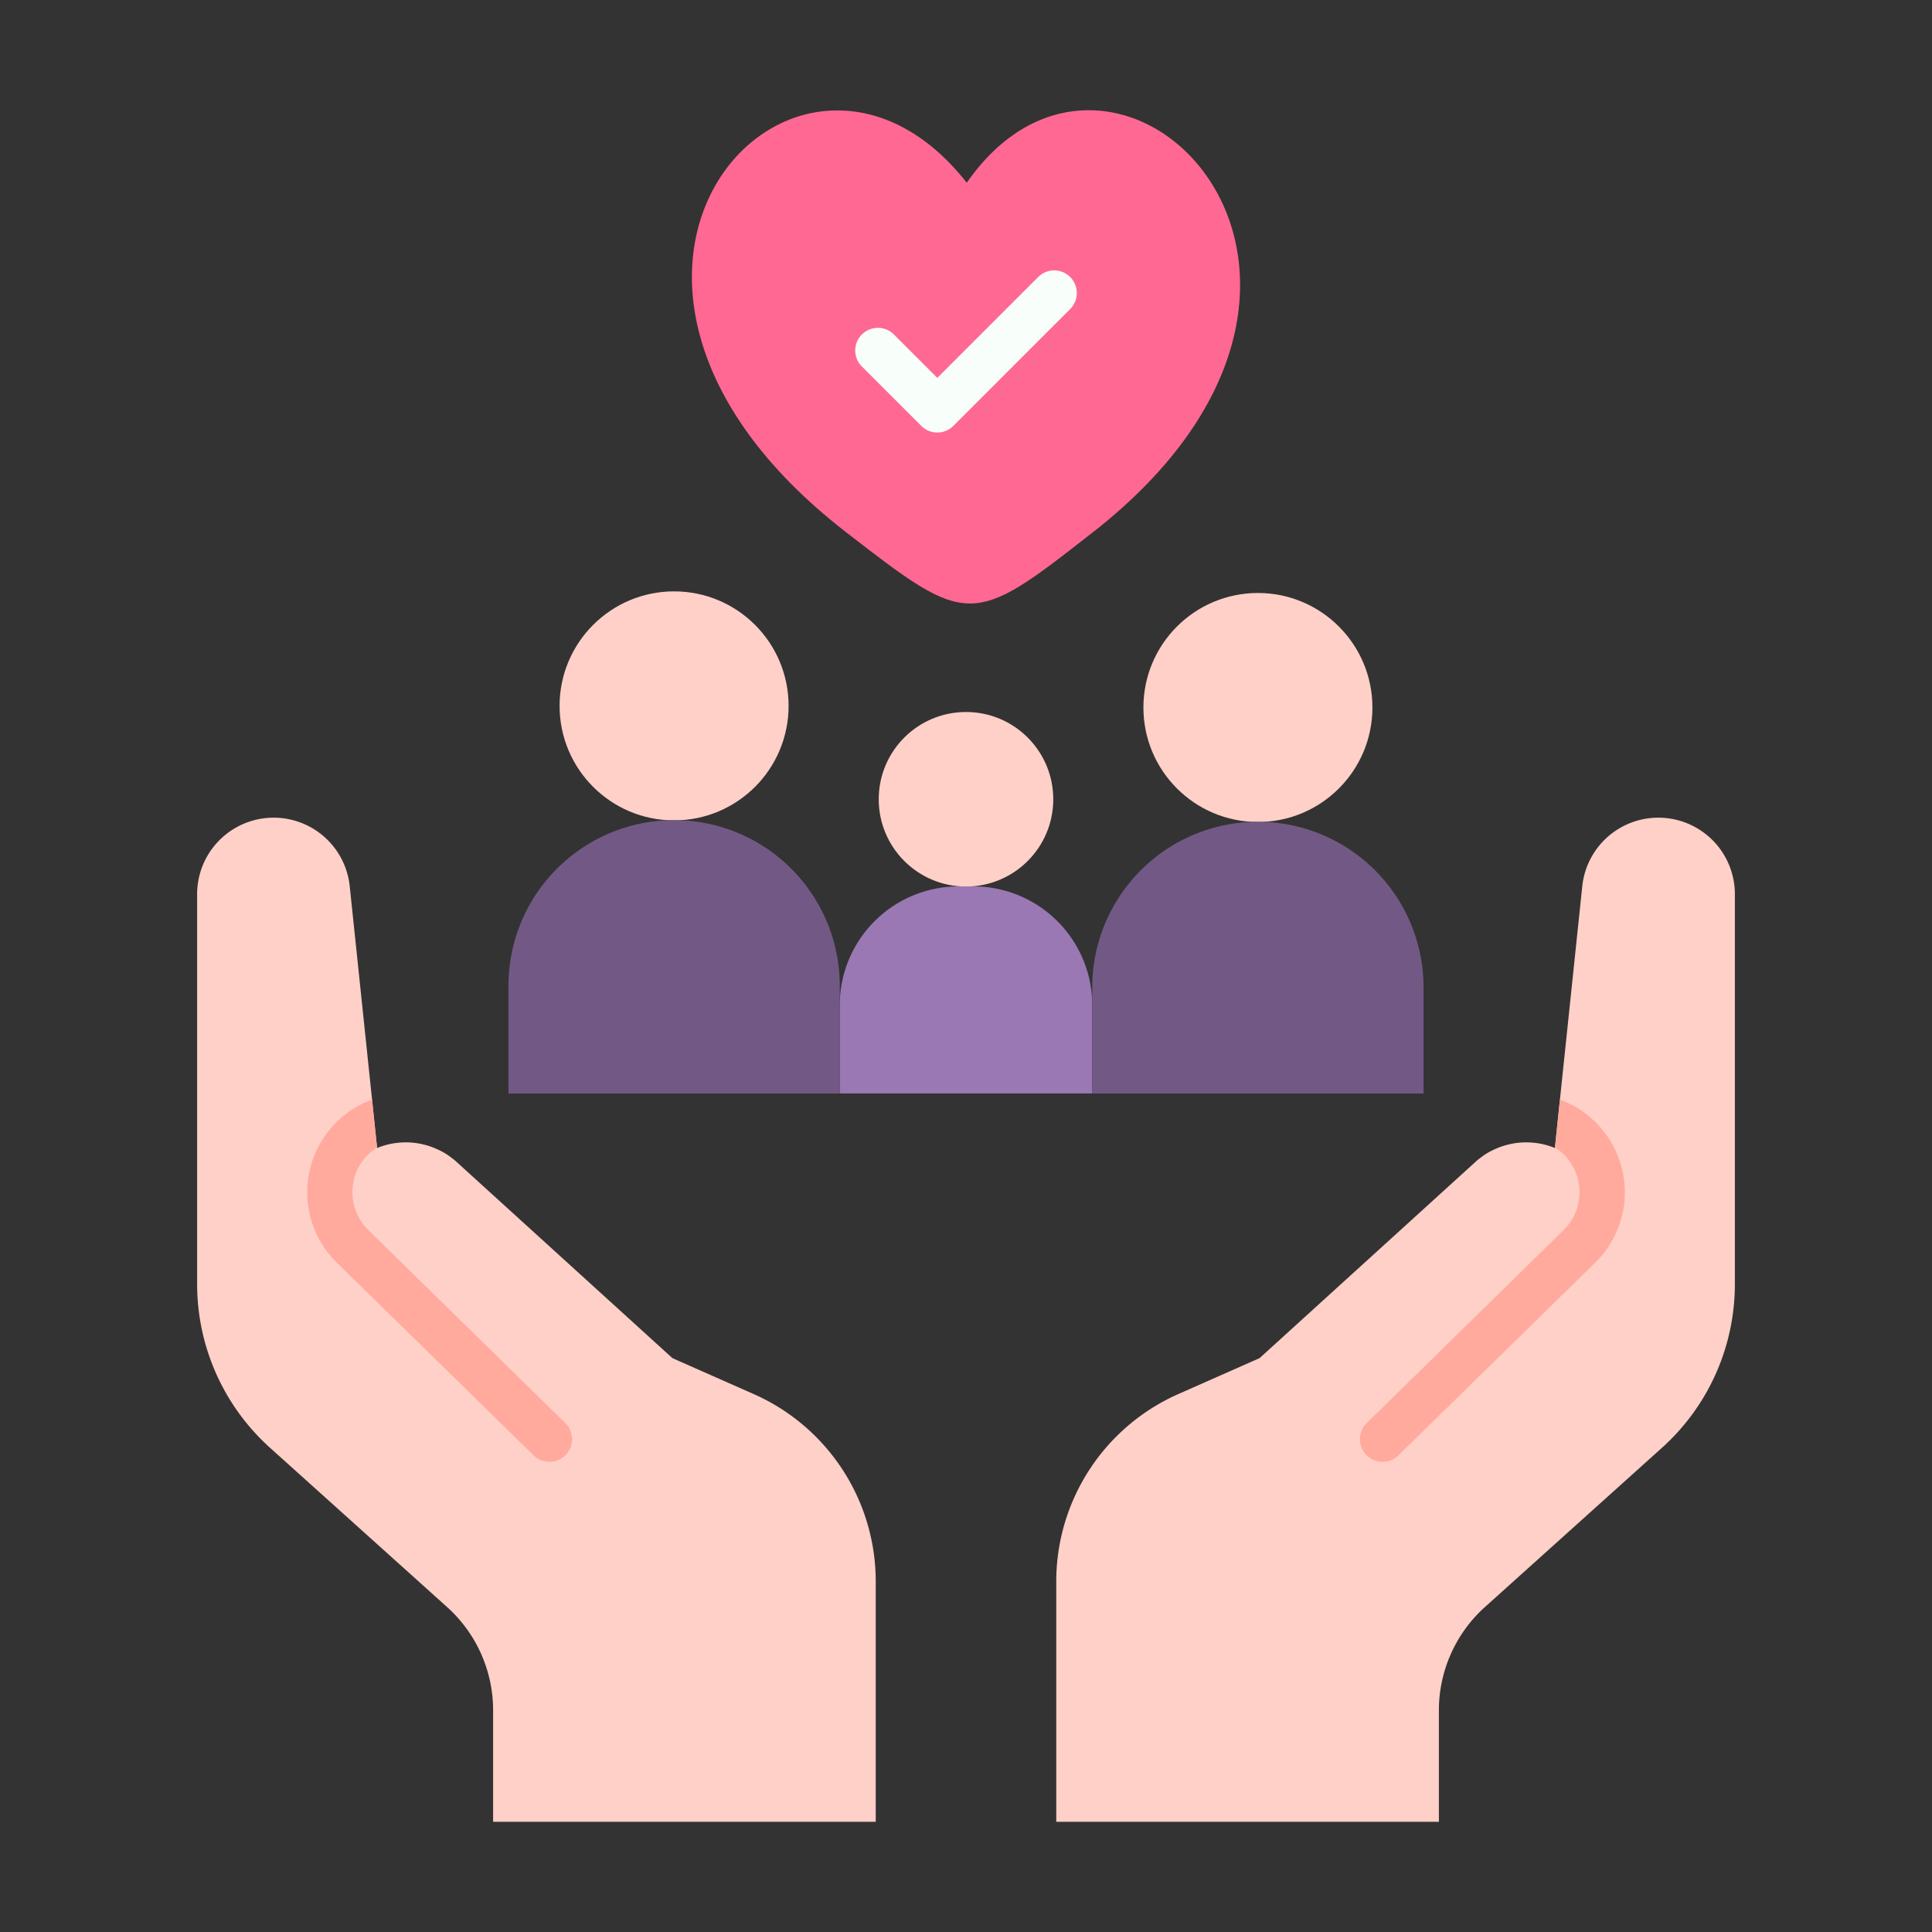 <svg height="128" viewBox="0 0 128 128" width="128" xmlns="http://www.w3.org/2000/svg"><rect x="0" y="0" width="128" height="128" fill="#333333" stroke="none"/><g><g><g><circle cx="64" cy="52.954" fill="#ffd0c8" r="5.782"/><path d="m63.512 58.725h.976a7.877 7.877 0 0 1 7.877 7.875v5.845a0 0 0 0 1 0 0h-16.73a0 0 0 0 1 0 0v-5.845a7.877 7.877 0 0 1 7.877-7.875z" fill="#9a78b3"/></g><g><circle cx="44.66" cy="46.766" fill="#ffd0c8" r="7.586"/><path d="m44.66 54.337a10.975 10.975 0 0 0 -10.974 10.975v7.135h21.95v-7.135a10.975 10.975 0 0 0 -10.976-10.975z" fill="#725985"/></g><g><circle cx="83.34" cy="46.873" fill="#ffd0c8" r="7.586"/><path d="m83.34 54.444a10.975 10.975 0 0 0 -10.975 10.975v7.028h21.949v-7.028a10.975 10.975 0 0 0 -10.974-10.975z" fill="#725985"/></g></g><g><path d="m72.48 35.207h-.005c-8.1 6.364-8.295 6.356-16.436.042-22.039-17.088-3.145-37.341 8.011-23.142 9.881-14.217 30.169 6.014 8.43 23.1z" fill="#ff6893"/><path d="m62.1 28.656a1.5 1.5 0 0 1 -1.061-.439l-3.919-3.917a1.5 1.5 0 1 1 2.121-2.121l2.859 2.856 6.662-6.662a1.5 1.5 0 1 1 2.121 2.121l-7.723 7.723a1.5 1.5 0 0 1 -1.06.439z" fill="#f8fffb"/></g><g fill="#ffd0c8"><path d="m58.02 104.78v15.92h-25.35v-7.38a9.2 9.2 0 0 0 -3.04-6.84l-11.75-10.57a14.585 14.585 0 0 1 -4.82-10.84v-25.83a5.069 5.069 0 0 1 10.11-.53l1.48 14.14.33 3.17v.04a5.006 5.006 0 0 1 4.03.1 4.2 4.2 0 0 1 .92.56 2.971 2.971 0 0 1 .34.28l14.28 12.98 5.36 2.37a13.574 13.574 0 0 1 8.11 12.43z"/><path d="m114.94 59.24v25.83a14.585 14.585 0 0 1 -4.82 10.84l-11.75 10.57a9.2 9.2 0 0 0 -3.04 6.84v7.38h-25.35v-15.92a13.574 13.574 0 0 1 8.11-12.43l5.36-2.37 14.28-12.98a2.971 2.971 0 0 1 .34-.28 4.2 4.2 0 0 1 .92-.56 5.006 5.006 0 0 1 4.03-.1v-.04l.33-3.17 1.48-14.14a5.069 5.069 0 0 1 10.11.53z"/></g></g><g fill="#ffaa9c"><path d="m37.47 96.4a1.5 1.5 0 0 1 -2.12.02l-13.03-12.76a6.537 6.537 0 0 1 2.33-10.81l.33 3.17a3.672 3.672 0 0 0 -.62.5 3.513 3.513 0 0 0 .06 4.99l13.03 12.77a1.5 1.5 0 0 1 .02 2.12z"/><path d="m107.65 79.06a6.5 6.5 0 0 1 -1.97 4.6l-13.03 12.76a1.5 1.5 0 0 1 -2.12-.02 1.5 1.5 0 0 1 .02-2.12l13.03-12.77a3.513 3.513 0 0 0 .06-4.99 3.672 3.672 0 0 0 -.62-.5l.33-3.17a6.555 6.555 0 0 1 4.3 6.21z"/></g></svg>